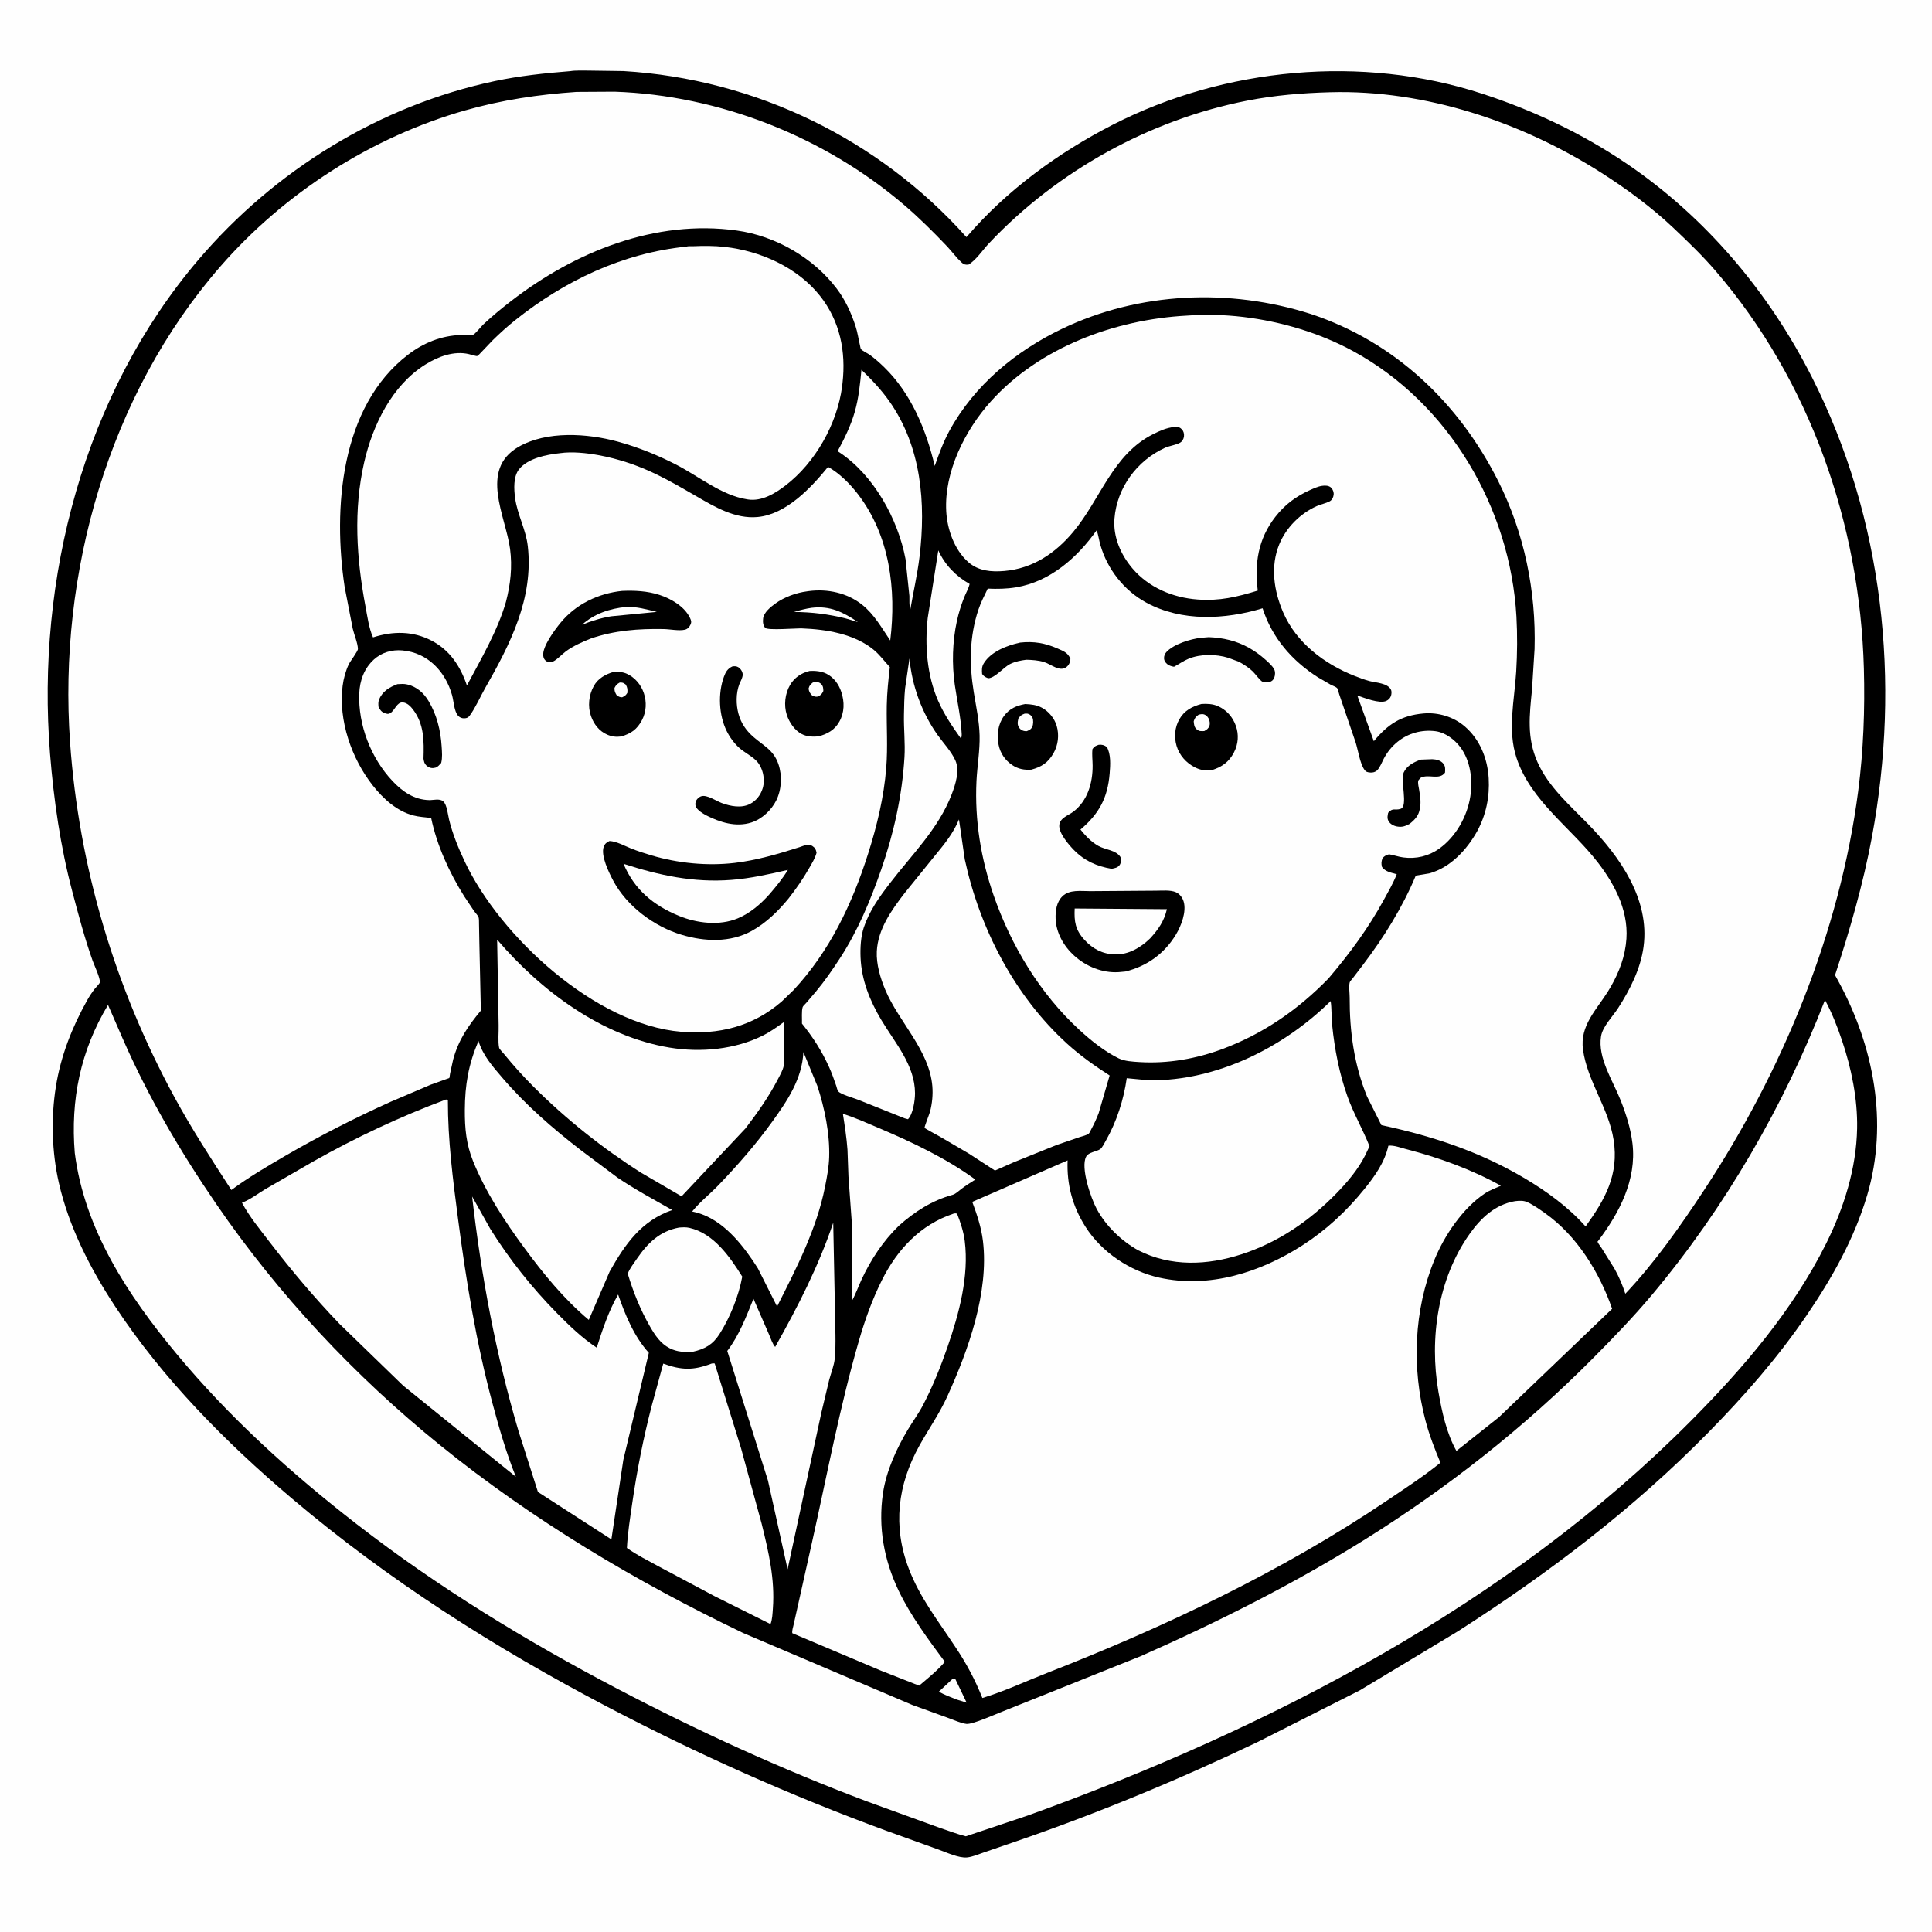 <svg version="1.1" xmlns="http://www.w3.org/2000/svg" style="display: block;" viewBox="0 0 2048 2048" width="1024" height="1024">
<path transform="translate(0,0)" fill="rgb(254,254,254)" d="M -0 -0 L 2048 0 L 2048 2048 L -0 2048 L -0 -0 z"/>
<path transform="translate(0,0)" fill="rgb(0,0,0)" d="M 604.377 75.411 C 610.239 74.424 617.356 74.876 623.338 74.796 L 660.98 75.324 C 800.435 83.697 931.523 147.303 1024.47 251.371 C 1066.95 201.727 1121.87 161.76 1179.88 132.058 C 1298.21 71.466 1444.04 57.879 1570.75 99.175 C 1625.05 116.873 1676.67 141.19 1724.02 173.241 C 1808.01 230.081 1875.05 309.679 1920.74 399.884 C 1996.76 549.975 2014.99 722.806 1984.31 887.41 C 1975.01 937.318 1961.01 985.536 1945.22 1033.7 L 1948.48 1039.62 C 1986.31 1108.68 2001.99 1190.15 1979.38 1266.64 C 1965.71 1312.92 1942.25 1354.53 1915.21 1394.18 C 1884.46 1439.27 1849.18 1479.55 1810.99 1518.41 C 1730.98 1599.81 1641.22 1667.91 1545.28 1729.33 L 1441.52 1791.81 L 1333.54 1846.41 C 1249.87 1886.44 1163.77 1922.16 1076.03 1952.3 L 1042.97 1963.66 C 1037.48 1965.53 1030.89 1968.41 1025.1 1968.98 C 1016.27 1969.84 1002.81 1963.42 994.34 1960.44 L 938.762 1940.4 C 837.426 1903.16 739.431 1859.4 643.802 1809.29 C 524.997 1747.03 411.469 1674.96 309 1588.08 C 239.172 1528.88 172.304 1461.34 121.88 1384.63 C 95.668 1344.76 73.05 1300.67 62.379 1253.87 C 54.909 1221.12 53.92 1185.07 59.216 1151.88 C 64.404 1119.35 76.314 1089 92.363 1060.37 C 94.853 1055.92 97.524 1051.87 100.674 1047.86 C 101.584 1046.7 105.519 1042.72 105.795 1041.52 C 106.705 1037.59 99.73 1022.79 98.203 1018.49 C 89.654 994.41 83.042 969.33 76.515 944.62 C 64.026 897.347 56.918 847.683 53.026 799 C 38.235 613.988 88.762 417.846 210.529 275.108 C 291.26 180.473 402.513 111.747 524.475 85.938 C 550.857 80.356 577.531 77.538 604.377 75.411 z"/>
<path transform="translate(0,0)" fill="rgb(254,254,254)" d="M 860.338 644.298 C 879.998 641.925 893.543 648.756 909.416 659.399 L 896.75 655.642 C 877.933 650.955 860.949 648.881 841.598 648.688 C 847.84 646.883 853.893 645.204 860.338 644.298 z"/>
<path transform="translate(0,0)" fill="rgb(254,254,254)" d="M 1009.98 1779.5 L 1012.51 1779.5 L 1024.69 1804.89 L 1014.07 1801.55 C 1007.73 1799.02 1001.12 1796.76 995.293 1793.15 L 1009.98 1779.5 z"/>
<path transform="translate(0,0)" fill="rgb(254,254,254)" d="M 994.647 583.398 C 1001.58 598.797 1013.28 610.753 1027.84 619.032 C 1026.67 623.993 1023.82 628.743 1021.95 633.495 C 1018.77 641.564 1016.2 649.85 1014.35 658.327 C 1009.61 680.187 1008.94 703.883 1012.13 726.041 C 1014.64 743.529 1018.63 760.528 1019.45 778.247 C 1019.44 780.458 1019.63 780.654 1018.5 782.707 C 1009.42 770.066 1000.63 756.993 994.379 742.676 C 982.664 715.834 980.163 684.001 983.425 655.118 L 994.647 583.398 z"/>
<path transform="translate(0,0)" fill="rgb(254,254,254)" d="M 913.184 392.011 C 923.928 402.373 934.064 413.021 942.692 425.271 C 976.777 473.667 981.644 533.354 974.707 590.5 C 972.442 609.155 968.151 627.658 964.961 646.179 C 963.624 641.902 964.129 636.249 964.007 631.75 L 959.882 592.5 C 951.87 550.125 926.102 503.389 889.504 479.329 L 887.915 478.301 C 895.175 464.827 901.892 451.295 906.113 436.514 C 910.279 421.921 911.704 407.047 913.184 392.011 z"/>
<path transform="translate(0,0)" fill="rgb(254,254,254)" d="M 893.495 1180.68 C 906.601 1184.81 919.351 1190.58 932 1195.94 C 966.525 1210.57 1003.54 1228.1 1033.87 1250.4 C 1028.75 1253.52 1023.83 1256.73 1019.04 1260.34 C 1016.47 1262.28 1013.03 1265.66 1009.9 1266.52 C 988.048 1272.51 969.569 1284.37 952.799 1299.36 C 936.242 1315.4 923.091 1335.29 913.402 1356.16 C 909.824 1363.86 906.963 1371.98 902.89 1379.43 L 903.207 1299.45 L 899.408 1247.13 L 898.37 1218.71 C 897.462 1205.96 895.461 1193.3 893.495 1180.68 z"/>
<path transform="translate(0,0)" fill="rgb(254,254,254)" d="M 719.801 1301.26 C 723.543 1300.98 727.208 1300.74 730.898 1301.59 C 756.617 1307.51 773.712 1332.32 786.82 1353.27 C 783.13 1373.68 773.833 1396.8 762.637 1414.28 C 755.497 1425.43 747.053 1430.09 734.243 1432.96 C 725.403 1433.32 717.947 1433.28 709.836 1429.16 C 700.047 1424.18 694.348 1415.4 689.037 1406.2 C 678.803 1388.49 671.322 1369.69 665.408 1350.15 C 667.482 1344.72 671.911 1339 675.247 1334.14 C 686.612 1317.61 699.447 1305.06 719.801 1301.26 z"/>
<path transform="translate(0,0)" fill="rgb(254,254,254)" d="M 851.651 1115.2 L 866.464 1151.21 C 874.184 1174.73 879.702 1201.76 878.967 1226.5 C 878.654 1237.06 876.627 1247.76 874.564 1258.09 C 865.525 1303.36 844.315 1344.12 823.733 1384.96 L 803.384 1344.54 L 798.194 1336.55 C 782.712 1313.75 761.981 1289.71 733.718 1284.25 C 741.709 1274.22 752.681 1265.63 761.628 1256.31 C 782.116 1234.95 801.276 1213.08 818.594 1189.05 C 834.807 1166.55 850.258 1143.63 851.651 1115.2 z"/>
<path transform="translate(0,0)" fill="rgb(254,254,254)" d="M 883.261 1296.15 L 885.123 1390.05 C 885.239 1406.39 886.402 1423.98 884.878 1440.21 C 884.2 1447.42 880.907 1455.52 879.019 1462.6 L 870.781 1497.05 L 834.894 1663.44 L 814.102 1569.56 L 770.932 1432.06 C 783.608 1415.54 790.909 1395.85 798.711 1376.77 L 815.079 1414.33 C 816.83 1418.28 818.808 1424.68 821.705 1427.81 C 845.72 1385.25 867.58 1342.55 883.261 1296.15 z"/>
<path transform="translate(0,0)" fill="rgb(254,254,254)" d="M 964.069 698 C 966.748 726.962 977.173 755.606 994.018 779.273 C 1000.15 787.89 1008.38 796.434 1012.73 806.08 C 1017.6 816.876 1012.84 831.598 1008.78 842.17 C 994.827 878.506 966.535 906.018 943.231 936.416 C 932.08 950.961 921.539 965.567 915.669 983.167 C 912.471 992.754 911.801 1004.99 912.241 1015.07 C 913.292 1039.15 922.086 1060.89 934.356 1081.4 C 948.847 1105.62 969.927 1129.19 969.958 1158.92 C 969.966 1166.38 967.846 1181.12 962.5 1186.42 L 959.04 1185.5 L 908.754 1165.44 C 903.938 1163.54 891.858 1160.29 888.454 1156.87 C 887.822 1156.24 886.822 1152.08 886.481 1151.09 C 884.131 1144.27 881.754 1137.45 878.755 1130.88 C 870.897 1113.67 861.952 1099.73 850.117 1085.04 C 850.327 1080.44 849.501 1071.47 850.924 1067.43 C 851.299 1066.36 853.671 1064.25 854.555 1063.22 L 864.856 1051.15 C 874.135 1040.06 882.459 1027.97 890.355 1015.85 C 909.3 986.792 922.805 954.322 934.157 921.66 C 947.48 883.328 956.329 843.312 958.777 802.75 C 959.682 787.739 957.922 772.596 958.24 757.562 C 958.434 748.374 958.514 738.968 959.421 729.821 L 964.069 698 z"/>
<path transform="translate(0,0)" fill="rgb(254,254,254)" d="M 507.197 1103.45 C 511.868 1118.72 521.943 1130.1 532.123 1142.03 C 557.162 1171.37 585.999 1196.3 616.449 1219.81 L 654.493 1248.27 C 673.228 1260.95 692.943 1271.49 712.559 1282.68 C 679.796 1294.12 662.721 1318.72 646.301 1347.82 L 624.14 1399.15 C 597.878 1377.11 576.173 1350.51 555.926 1322.99 C 534.948 1294.47 514.734 1263.71 501.429 1230.77 C 494.198 1212.88 492.641 1195.88 492.741 1176.72 C 492.881 1149.74 496.638 1128.31 507.197 1103.45 z"/>
<path transform="translate(0,0)" fill="rgb(254,254,254)" d="M 754.191 1445.5 C 756.307 1445.02 755.169 1445.12 757.614 1445.35 L 785.587 1535.37 L 807.397 1615.23 C 814.724 1644.96 821.573 1673.93 819.297 1704.83 C 818.916 1710 818.749 1716.78 816.748 1721.58 L 757.485 1692 L 698.65 1660.68 C 687.171 1654.38 675.216 1648.51 664.549 1640.89 C 665.367 1625.04 667.937 1609.07 670.202 1593.37 C 675.219 1558.6 682.183 1523.49 691.022 1489.5 L 703.064 1445.49 C 722.387 1452.52 735.014 1452.84 754.191 1445.5 z"/>
<path transform="translate(0,0)" fill="rgb(254,254,254)" d="M 500.466 1268.3 L 519.795 1302.77 C 540.116 1335.2 563.693 1364.9 590.557 1392.16 C 603.522 1405.32 617.079 1418.41 632.543 1428.6 C 638.664 1409.43 645.131 1389.78 655.235 1372.28 C 662.889 1394.31 672.057 1416.62 687.789 1434.07 L 660.727 1547.64 L 648.085 1631.8 L 570.252 1581.56 L 549.725 1517.27 C 525.681 1436.12 510.07 1352.37 500.466 1268.3 z"/>
<path transform="translate(0,0)" fill="rgb(254,254,254)" d="M 1606.07 1273.26 C 1610.38 1272.78 1614.88 1272.44 1618.92 1274.28 C 1625.53 1277.28 1631.88 1281.84 1637.78 1286.01 C 1671.71 1310 1695.46 1348.71 1708.92 1387.38 L 1588.95 1502.26 L 1543.87 1538.02 C 1533.41 1519.49 1528.41 1496.24 1524.8 1475.45 C 1515.02 1418.98 1524.18 1355.45 1557.86 1308.01 C 1569.95 1290.97 1584.91 1276.87 1606.07 1273.26 z"/>
<path transform="translate(0,0)" fill="rgb(254,254,254)" d="M 526.989 996.097 C 573.494 1050.45 638.071 1098.69 710.083 1110.53 C 742.831 1115.92 779.465 1112.54 809.327 1097.39 C 816.957 1093.53 823.962 1088.4 830.908 1083.44 L 831.173 1113.68 C 831.203 1118.74 831.784 1124.53 830.849 1129.5 C 829.889 1134.61 826.654 1140.03 824.265 1144.63 C 814.797 1162.86 802.707 1179.91 790.231 1196.19 L 722.485 1268.16 L 679.537 1243.11 C 638.869 1217.29 599.82 1186.19 565.747 1152.13 C 554.832 1141.22 544.343 1129.62 534.603 1117.65 C 533.592 1116.41 529.408 1112.11 529.108 1110.74 C 527.675 1104.17 528.809 1093.9 528.584 1086.89 L 526.989 996.097 z"/>
<path transform="translate(0,0)" fill="rgb(254,254,254)" d="M 1010.8 1286.5 C 1013.21 1286.07 1011.98 1286.1 1014.5 1286.46 C 1018.09 1295.62 1021.44 1305.73 1022.67 1315.5 C 1027.36 1352.76 1016.61 1392.7 1004.52 1427.53 C 997.163 1448.71 988.882 1469.46 978.492 1489.36 C 973.856 1498.25 967.816 1506.42 962.66 1515.01 C 950.371 1535.48 939.441 1559.28 935.963 1583.07 C 930.735 1618.81 937.025 1653.53 952.51 1686 C 965.165 1712.55 984.091 1737.99 1001.59 1761.63 C 993.594 1771 983.676 1778.92 974.315 1786.87 L 933.963 1771 L 839.879 1731.24 C 839.412 1728.6 840.652 1725.13 841.225 1722.45 L 846.502 1698.88 L 860.969 1634 C 876.834 1562.98 890.206 1491.33 910.46 1421.36 C 916.899 1399.12 924.6 1377.51 934.986 1356.78 C 951.246 1324.32 975.876 1298.08 1010.8 1286.5 z"/>
<path transform="translate(0,0)" fill="rgb(254,254,254)" d="M 1016.55 868.632 L 1022.71 911.023 C 1038.43 984.026 1075.46 1055.63 1131.05 1106.26 C 1145.12 1119.08 1160.3 1129.76 1176.26 1140.06 L 1164.6 1180.08 C 1162.36 1185.82 1159.81 1191.48 1156.86 1196.89 C 1156.26 1197.98 1154.99 1200.91 1154.17 1201.67 C 1152.32 1203.35 1146.59 1204.65 1144.13 1205.48 L 1119.76 1213.82 L 1074.68 1232 L 1054.7 1240.82 L 1027.08 1222.89 L 996.105 1204.72 C 994.066 1203.6 980.126 1195.98 980.056 1195.68 C 979.773 1194.5 985.261 1180.75 985.895 1178.34 C 988.15 1169.74 989.052 1160.37 988.329 1151.5 C 985.22 1113.35 952.845 1083.42 938.462 1049.29 C 933.266 1036.96 928.802 1022.07 929.455 1008.55 C 930.597 984.923 945.103 964.688 959.033 946.619 L 991.216 906.839 C 1001.28 894.531 1010.47 883.479 1016.55 868.632 z"/>
<path transform="translate(0,0)" fill="rgb(254,254,254)" d="M 472.815 1165.5 L 474.782 1166.05 C 474.688 1208.46 480.051 1250 485.529 1291.99 C 494.105 1357.74 504.83 1423.34 522.02 1487.45 C 529.164 1514.09 536.498 1539.79 546.828 1565.43 L 427.399 1468.85 L 360.12 1403.6 C 333.833 1376.28 308.695 1346.47 285.653 1316.39 C 275.47 1303.09 264.375 1289.76 256.508 1274.95 C 265.866 1271.31 273.167 1265.35 281.671 1260.29 L 332.546 1230.94 C 377.01 1205.77 424.976 1183.32 472.815 1165.5 z"/>
<path transform="translate(0,0)" fill="rgb(254,254,254)" d="M 1410.57 1061.17 C 1411.76 1069.25 1411.3 1078.17 1412.13 1086.44 C 1414.72 1112.2 1419.75 1138.29 1428.52 1162.68 C 1435.06 1180.86 1444.69 1197.21 1451.73 1215.07 L 1447.1 1224.81 C 1439.67 1239.65 1428.23 1253.13 1416.7 1264.97 C 1388.31 1294.1 1354.88 1317.01 1316 1329.61 C 1279.68 1341.38 1241.25 1343.02 1206.54 1325.37 C 1188.45 1315.23 1172.16 1299.51 1162.36 1281.15 C 1156.42 1270.01 1145.25 1237.82 1151.32 1226.17 C 1153.86 1221.28 1161.97 1220.95 1166.14 1218.23 C 1168.4 1216.75 1170.88 1211.51 1172.26 1209.09 C 1183.69 1189.04 1191.17 1165.72 1194.39 1142.93 L 1218.29 1145.19 C 1289.74 1145.89 1360.31 1110.6 1410.57 1061.17 z"/>
<path transform="translate(0,0)" fill="rgb(254,254,254)" d="M 727.638 261.402 C 729.191 260.79 733.031 261.081 734.78 261.002 C 745.844 260.504 757.206 260.497 768.213 261.732 C 806.065 265.98 845.247 283.336 869.264 313.647 C 890.417 340.343 896.903 372.629 893.104 406 L 892.681 409.688 C 887.435 449.252 864.454 490.286 832.651 514.639 C 821.601 523.101 807.548 531.636 793.027 529.46 L 791.5 529.207 C 765.355 525.168 740.641 504.945 717.401 492.889 C 697.693 482.665 676.327 474.027 654.905 468.16 C 622.752 459.354 579.369 456.432 549.46 473.811 C 507.822 498.007 536.106 547.27 540.681 581.756 C 543.224 600.928 541.156 619.38 536.328 637.981 C 527.589 668.483 509.799 698.728 494.95 726.603 C 488.074 706.387 476.999 689.247 457.49 679.079 C 437.597 668.712 416.451 668.903 395.428 675.645 C 391.062 666.023 389.384 653.166 387.423 642.761 C 377.908 592.273 374.514 540.573 386.045 490.143 C 395.105 450.523 415.544 408.397 451.157 386.274 C 464.466 378.007 481.269 371.627 497.057 375.382 C 498.272 375.671 504.863 377.668 505.763 377.425 C 506.726 377.164 509.362 374.246 510.088 373.477 L 522.24 360.731 C 529.82 353.274 537.66 346.164 545.97 339.53 C 598.68 297.453 660.121 268.268 727.638 261.402 z"/>
<path transform="translate(0,0)" fill="rgb(254,254,254)" d="M 1162.51 562.105 C 1164.3 567.007 1164.97 572.567 1166.42 577.612 C 1173.82 603.419 1191.57 626.069 1215.22 638.864 C 1252.81 659.202 1298.69 656.787 1338.41 644.803 C 1348.37 676.09 1369.74 700.657 1397.3 718.121 L 1410.73 725.893 C 1412.22 726.674 1416.28 728.153 1417.32 729.285 C 1418.15 730.196 1419.21 734.882 1419.7 736.188 L 1437.06 787.074 C 1439.62 795.133 1441.54 809.04 1446.27 815.83 C 1448.08 818.422 1449.75 818.716 1452.7 818.925 C 1455.22 819.104 1457.89 818.463 1459.75 816.646 C 1462.83 813.638 1464.8 808.156 1466.83 804.306 C 1470.57 797.232 1475.26 791.392 1481.5 786.322 C 1492.8 777.135 1507.09 773.305 1521.49 775.065 C 1531.88 776.336 1542.02 783.964 1548.1 792.146 C 1558.91 806.688 1561.3 826.855 1558.59 844.342 C 1555.29 865.551 1543.27 886.969 1525.67 899.574 C 1514.5 907.573 1501.16 910.765 1487.5 908.925 C 1482.47 908.248 1477.54 906.463 1472.5 905.59 C 1469.22 906.516 1467.96 907.155 1465.57 909.584 C 1464.26 913.307 1464.05 915.137 1464.94 919 C 1468.65 924.199 1474.79 925.019 1480.62 926.73 C 1476.91 936.188 1471.74 945.046 1466.88 953.951 C 1450.47 984.039 1430.48 1011.05 1408.32 1037.11 C 1376.42 1069.96 1339.56 1095.57 1296.48 1111.74 C 1268.1 1122.4 1238.08 1127.69 1207.74 1125.83 C 1200.7 1125.39 1192.09 1125 1185.65 1121.81 C 1170.52 1114.3 1156.73 1103.23 1144.35 1091.86 C 1102.49 1053.42 1071.84 1002.56 1053.29 949.123 C 1039.71 910.005 1033.13 869.486 1035.1 828.066 C 1035.87 812.08 1038.82 795.597 1038.42 779.646 C 1038.04 764.225 1034.71 749.002 1032.24 733.834 C 1027.41 704.289 1027.57 675.197 1037.07 646.5 C 1039.64 638.735 1043.49 631.309 1047.04 623.959 C 1057.12 624.405 1067.13 624.253 1077.1 622.588 C 1113.16 616.568 1141.97 591.063 1162.51 562.105 z"/>
<path transform="translate(0,0)" fill="rgb(0,0,0)" d="M 1506.28 805.206 L 1518.25 804.774 C 1522.57 804.966 1527.13 805.94 1530 809.5 C 1532.31 812.368 1532.03 815.534 1531.78 819 C 1525.76 827.278 1514.73 820.27 1506.24 824.304 C 1505.67 824.961 1503.69 826.765 1503.47 827.464 C 1502.7 829.996 1503.95 834.729 1504.36 837.315 C 1505.37 843.678 1506.4 849.416 1505.35 855.879 L 1505.06 857.5 C 1503.82 864.749 1499.71 869.011 1494.18 873.408 C 1489.58 875.794 1486.26 877.076 1480.97 876.128 C 1477.31 875.469 1473.52 873.528 1471.74 870.063 C 1470.28 867.215 1470.92 864.582 1471.5 861.618 C 1476.63 855.675 1478.7 859.477 1484.76 857.382 C 1492.92 854.566 1484.14 827.098 1488.01 818.812 C 1491.41 811.555 1499.08 807.574 1506.28 805.206 z"/>
<path transform="translate(0,0)" fill="rgb(0,0,0)" d="M 1081.35 681.156 C 1095.89 679.562 1108 681.67 1121.28 687.533 C 1127.36 690.218 1132.14 691.939 1134.71 698.5 C 1134.24 701.753 1133.65 704.188 1131.16 706.5 C 1123.95 713.199 1114.26 704.101 1106.8 701.808 C 1100.63 699.912 1094.31 699.555 1087.92 699.358 C 1082.08 700.11 1076.18 701.225 1070.85 703.836 C 1063.85 707.264 1054.69 718.866 1047.5 718.963 C 1044.17 717.666 1043.47 717.372 1041.08 714.5 C 1040.74 710.234 1040.54 706.834 1042.91 703.042 C 1050.71 690.513 1067.6 684.172 1081.35 681.156 z"/>
<path transform="translate(0,0)" fill="rgb(0,0,0)" d="M 1281.3 675.416 C 1288.81 675.702 1296.05 676.623 1303.34 678.475 C 1317.94 682.186 1330.58 689.5 1341.73 699.547 C 1344.92 702.431 1348.59 705.602 1350.65 709.438 C 1352.03 711.995 1351.79 715.732 1350.77 718.389 C 1349.93 720.596 1348.23 722.227 1345.94 722.877 C 1344.48 723.292 1339.92 723.464 1338.5 722.797 C 1335.6 721.433 1330.5 714.069 1327.72 711.5 C 1323.78 707.866 1319.34 704.913 1314.7 702.264 L 1313.47 701.573 L 1302.05 697.304 C 1289.12 693.293 1272.65 693.088 1260.04 698.248 C 1254.66 700.452 1249.66 704.065 1244.5 706.789 C 1242.16 706.39 1239.4 705.672 1237.5 704.138 C 1235.35 702.406 1233.95 700.324 1233.92 697.5 C 1233.9 695.408 1234.85 692.975 1236.23 691.412 C 1243.76 682.89 1262.19 677.206 1273.28 676.075 L 1281.3 675.416 z"/>
<path transform="translate(0,0)" fill="rgb(0,0,0)" d="M 1164.68 789.5 C 1168.37 789.187 1170.23 789.766 1173.23 791.771 C 1177.79 799.508 1176.99 811.099 1176.29 819.795 C 1174.21 845.788 1165.06 862.607 1145.33 879.379 C 1150.69 886.003 1156.73 892.445 1164.23 896.667 C 1172.04 901.059 1182.81 900.91 1187.76 908.5 C 1188.05 911.392 1188.69 914.497 1186.83 917 C 1184.65 919.93 1181.68 920.275 1178.3 920.971 C 1162.52 918.285 1149.63 912.563 1138.3 900.984 C 1132.69 895.242 1122.03 882.868 1122.89 874.5 C 1123.68 866.89 1132.67 864.36 1137.99 860.252 C 1152.97 848.67 1158.34 829.807 1158.22 811.5 C 1158.19 805.635 1157.33 799.842 1158.08 794 C 1160.03 791.142 1161.58 790.574 1164.68 789.5 z"/>
<path transform="translate(0,0)" fill="rgb(0,0,0)" d="M 1086.7 746.301 C 1093.08 746.592 1098.76 747.131 1104.5 750.24 C 1111.71 754.144 1117.79 761.477 1120.11 769.384 C 1122.95 779.075 1121.74 789.749 1116.71 798.513 C 1110.96 808.525 1104.09 812.922 1093.25 815.87 C 1085.8 816.341 1079.4 815.294 1073.08 811.051 C 1065.46 805.939 1060.32 798.474 1058.55 789.5 C 1056.49 779.037 1057.82 767.807 1064.25 759.004 C 1069.94 751.197 1077.51 747.973 1086.7 746.301 z"/>
<path transform="translate(0,0)" fill="rgb(254,254,254)" d="M 1086.16 756.5 C 1087.09 756.446 1088.49 756.31 1089.38 756.527 C 1091.82 757.122 1093.47 758.697 1094.5 760.93 C 1095.56 763.242 1095.38 767.863 1094.34 770.188 C 1092.97 773.222 1091.3 773.738 1088.5 775.04 L 1087.23 775.084 C 1084.67 774.974 1082.19 773.896 1080.62 771.812 C 1078.11 768.5 1078.66 765.377 1079.5 761.678 C 1081.66 758.6 1082.64 757.814 1086.16 756.5 z"/>
<path transform="translate(0,0)" fill="rgb(0,0,0)" d="M 1273.64 746.226 C 1279.4 745.859 1285.56 746.115 1290.92 748.456 C 1300.1 752.473 1306.77 760.015 1310.08 769.426 C 1313.38 778.825 1312.64 788.733 1308.06 797.554 C 1302.72 807.823 1295.52 812.751 1284.92 816.319 L 1283.42 816.444 C 1277.17 817.025 1272.38 816.296 1266.71 813.458 C 1257.49 808.847 1250.05 800.478 1247.18 790.517 C 1244.46 781.074 1245.26 771.123 1250.13 762.5 C 1255.36 753.239 1263.77 748.78 1273.64 746.226 z"/>
<path transform="translate(0,0)" fill="rgb(254,254,254)" d="M 1270.74 757.5 C 1272.01 757.289 1273.68 756.889 1275 757.023 C 1277.68 757.295 1279.87 759.207 1281.13 761.5 C 1282.31 763.633 1282.89 767.117 1281.99 769.5 C 1280.84 772.507 1279.13 773.536 1276.5 774.97 C 1272.96 774.985 1271.43 775.457 1268.5 773.052 C 1265.88 770.908 1265.61 767.62 1265.39 764.5 C 1266.61 760.858 1267.59 759.675 1270.74 757.5 z"/>
<path transform="translate(0,0)" fill="rgb(0,0,0)" d="M 1180.66 944.478 L 1225.22 944.161 C 1231.62 944.176 1240.67 943.193 1246.54 945.815 C 1250.61 947.63 1253.56 951.664 1254.76 955.848 C 1257.83 966.598 1252.17 981.319 1246.6 990.572 C 1234.4 1010.87 1215.76 1024.27 1192.92 1029.84 L 1185.67 1030.51 C 1168.44 1031.52 1151.45 1024.56 1138.76 1013.12 C 1127.72 1003.17 1119.48 988.89 1118.99 973.79 C 1118.72 965.437 1119.93 956.348 1126.14 950.165 C 1133.63 942.699 1145.86 944.676 1155.5 944.656 L 1180.66 944.478 z"/>
<path transform="translate(0,0)" fill="rgb(254,254,254)" d="M 1139.21 963.039 L 1236.96 963.79 C 1234.01 976.473 1227.96 985.118 1219.3 994.635 C 1209.28 1004.42 1196.4 1012.1 1181.96 1011.73 C 1168.85 1011.4 1158.37 1005.9 1149.63 996.363 C 1139.82 985.655 1138.58 976.898 1139.21 963.039 z"/>
<path transform="translate(0,0)" fill="rgb(254,254,254)" d="M 1471.74 1214.5 C 1477.33 1213.73 1485.06 1216.71 1490.53 1218.12 C 1525.26 1227.1 1559.57 1239.47 1591.01 1256.91 C 1585.36 1259.38 1578.96 1261.76 1573.85 1265.2 C 1550.41 1280.98 1531.29 1309.35 1520.67 1335.17 C 1498.65 1388.71 1496.35 1450.16 1511.09 1506 C 1515.09 1521.18 1520.89 1536.05 1526.91 1550.52 C 1509.17 1564.94 1489.34 1577.8 1470.41 1590.58 C 1359.14 1665.68 1234.61 1724.66 1109.76 1773.46 C 1087.25 1782.25 1064.42 1793 1041.34 1799.94 C 1033.58 1780.39 1024.15 1762.84 1012.45 1745.43 C 994.481 1718.09 975.192 1693.84 963.348 1662.78 C 946.188 1617.78 951.473 1574.02 974.611 1532.41 C 984.425 1514.75 995.78 1498.72 1004.2 1480.2 C 1026.37 1431.46 1048.49 1369.94 1041.96 1315.5 C 1040.24 1301.17 1035.66 1287.49 1030.63 1274.04 L 1131.71 1230.06 C 1130.7 1255.74 1136.91 1278.89 1150.78 1300.64 C 1167.92 1327.52 1197.8 1347.47 1228.85 1354.35 C 1281.85 1366.09 1335.82 1348.84 1380.38 1320.27 C 1405.67 1304.05 1427.52 1283.74 1446.37 1260.36 C 1457.45 1246.62 1467.92 1231.97 1471.74 1214.5 z"/>
<path transform="translate(0,0)" fill="rgb(254,254,254)" d="M 593.659 480.38 C 606.298 478.53 621.895 480.188 634.324 482.468 C 655.675 486.384 676.117 493.292 695.661 502.741 C 710.062 509.704 723.754 517.702 737.585 525.707 C 757.519 537.245 779.258 550.324 803.226 548.042 C 833.501 545.158 859.82 516.953 877.788 494.918 C 889.812 501.681 900.7 512.558 909.091 523.39 C 943.263 567.499 950.318 624.895 943.705 678.926 C 934.53 665.473 926.681 651.077 913.648 640.832 C 897.81 628.381 877.188 624 857.416 626.574 L 855.5 626.84 C 843.9 628.354 831.421 632.89 821.891 639.772 C 817.013 643.295 809.703 649.176 808.949 655.473 C 808.523 659.021 808.712 662.801 811.171 665.579 C 813.679 668.411 844.518 665.912 850.011 666.121 C 875.991 667.108 905.615 671.879 926.298 688.936 C 932.512 694.061 937.754 701.225 943.258 707.14 C 941.723 720.744 940.234 734.383 940.017 748.083 C 939.667 770.115 941.208 791.628 939.478 813.706 C 937.025 845.003 929.6 875.614 920.089 905.438 C 903.198 958.405 879.534 1008.28 841.35 1049.35 L 828.842 1061.43 C 798.136 1088.19 761.951 1097.01 721.937 1093.69 C 631.379 1086.18 530.258 993.043 492.642 913.298 C 485.94 899.09 479.711 884.006 476.017 868.704 C 474.825 863.767 473.81 853.031 469.933 849.557 C 466.125 846.146 459.648 848.239 454.947 848.138 C 439.054 847.798 426.579 839.098 416.084 827.939 C 393.194 803.6 379.579 768.567 380.836 735.122 C 381.353 721.395 386.093 708.349 396.49 698.988 C 404.782 691.524 415.501 688.517 426.504 689.468 C 453.366 691.79 472.284 711.845 479.261 737.064 C 480.969 743.237 481.336 754.092 485.708 758.815 C 487.349 760.588 489.607 761.511 492.048 761.444 C 494.806 761.369 496.298 760.742 497.949 758.5 C 504.173 750.046 509.048 738.57 514.346 729.291 C 540.907 682.769 565.701 634.242 559.483 578.96 C 557.487 561.214 548.473 545.652 546.055 528.062 C 544.758 518.625 544.011 505.087 550.334 497.317 C 559.824 485.656 579.38 481.896 593.659 480.38 z"/>
<path transform="translate(0,0)" fill="rgb(0,0,0)" d="M 421.303 725.219 C 424.826 725.006 428.314 724.728 431.78 725.561 C 441.79 727.969 449.009 734.348 454.228 742.986 C 463.131 757.722 467.127 774.421 468.176 791.442 C 468.535 797.264 469.1 803.035 467.69 808.761 C 466.149 810.437 464.131 812.983 461.889 813.678 C 458.942 814.592 456.057 814.336 453.471 812.605 C 450.991 810.945 449.827 809.117 449.278 806.203 L 448.945 804.249 C 449.508 785.476 449.682 767.583 437.715 751.968 C 435.154 748.627 431.468 744.933 427.036 744.583 C 420.787 744.091 418.594 752.832 413.926 755.797 C 411.676 757.227 410.183 756.768 407.808 755.958 C 404.495 754.827 402.851 752.468 401.304 749.5 C 400.973 746.581 400.818 744.033 401.975 741.258 C 405.596 732.576 413.019 728.402 421.303 725.219 z"/>
<path transform="translate(0,0)" fill="rgb(0,0,0)" d="M 650.417 712.235 C 655.053 711.937 660.16 712.264 664.434 714.21 C 673.1 718.155 679.482 725.805 682.492 734.752 C 685.636 744.1 685.162 754.592 680.5 763.382 C 675.252 773.276 668.843 777.629 658.47 780.708 C 653.096 781.356 648.748 780.934 643.709 778.757 C 635.174 775.069 629.481 767.705 626.455 759.06 C 622.841 748.734 624.187 736.671 629.464 727.139 C 633.921 719.087 641.915 714.737 650.417 712.235 z"/>
<path transform="translate(0,0)" fill="rgb(254,254,254)" d="M 656.944 723.5 C 660.37 723.5 660.531 723.664 663.33 725.678 C 665.166 729.003 665.315 730.741 665.003 734.5 C 663.077 737.369 662.638 737.665 659.5 739.141 C 657.042 739.161 655.888 738.416 653.814 737.167 C 651.949 733.89 651.352 733.142 651.381 729.251 C 653.01 726.134 653.884 725.233 656.944 723.5 z"/>
<path transform="translate(0,0)" fill="rgb(0,0,0)" d="M 858.367 711.215 C 864.306 710.961 870.603 711.46 876 714.124 C 883.892 718.02 889.179 725.423 891.865 733.616 C 895.303 744.105 895.256 755.158 889.749 764.945 C 884.648 774.009 877.378 777.746 867.882 780.582 C 862.16 781.176 855.292 780.896 850.093 778.243 C 842.324 774.279 836.58 765.699 833.99 757.594 C 830.8 747.612 832.123 735.334 837.421 726.25 C 842.076 718.268 849.495 713.298 858.367 711.215 z"/>
<path transform="translate(0,0)" fill="rgb(254,254,254)" d="M 861.619 723.5 L 863.047 723.174 C 865.967 722.742 868.319 722.939 870.5 725.135 C 872.654 727.304 872.72 729.695 872.772 732.5 C 871.048 735.933 870.569 736.286 867.5 738.26 C 864.682 738.84 863.93 738.426 861.155 737.5 C 858.608 734.936 857.771 733.567 857.086 730 C 858.21 726.256 858.777 725.948 861.619 723.5 z"/>
<path transform="translate(0,0)" fill="rgb(0,0,0)" d="M 776.216 706.5 C 777.917 706.181 779.522 706.068 781.216 706.628 C 784.537 707.726 787.505 711.948 787.301 715.492 C 787.118 718.675 784.911 722.273 783.757 725.236 C 780.043 734.775 780.174 747.058 782.851 756.781 C 785.538 766.539 790.811 774.214 798.308 780.855 C 809.468 790.743 819.923 794.792 825.15 809.977 C 829.319 822.089 828.583 836.963 822.878 848.46 C 817.739 858.815 807.652 868.295 796.5 871.87 C 780.023 877.151 763.189 871.676 748.447 864.256 C 744.177 861.76 740.513 859.601 737.628 855.5 C 737.123 853.435 736.882 852.187 737.424 850.067 C 738.075 847.525 740.775 844.95 743.201 844.109 C 749.193 842.033 759.277 849.11 765.088 851.259 C 774.303 854.666 785.745 856.918 794.885 852.299 C 801.631 848.889 806.318 842.743 808.5 835.583 C 811.468 825.844 808.554 812.745 801 805.685 C 795.721 800.752 788.923 797.509 783.5 792.632 C 778.116 787.789 773.453 781.307 770.272 774.828 C 761.956 757.888 760.933 735.071 767.377 717.408 C 769.234 712.318 771.238 708.857 776.216 706.5 z"/>
<path transform="translate(0,0)" fill="rgb(0,0,0)" d="M 659.494 626.367 C 673.006 625.813 686.084 626.436 699.059 630.617 C 711.315 634.568 725.653 642.92 731.342 654.903 C 732.604 657.562 733.274 659.147 731.997 662 C 730.821 664.625 728.88 666.822 725.992 667.5 C 719.745 668.967 710.195 666.943 703.5 666.819 C 676.93 666.327 651.627 668.176 626.296 676.849 C 617.311 680.437 607.693 684.677 599.877 690.422 C 595.655 693.525 590.722 699.17 586.175 701.295 C 583.983 702.319 581.613 702.39 579.5 701.09 C 577.218 699.685 576.194 697.824 575.86 695.226 C 574.605 685.472 588.225 667.448 594.145 660.218 C 610.392 640.375 634.261 629.003 659.494 626.367 z"/>
<path transform="translate(0,0)" fill="rgb(254,254,254)" d="M 663.626 643.389 C 674.928 642.894 685.42 645.997 696.255 648.64 L 647.809 653.303 C 636.904 655.088 627.38 658.204 617.073 662.146 C 630.143 650.423 646.476 645.08 663.626 643.389 z"/>
<path transform="translate(0,0)" fill="rgb(0,0,0)" d="M 646.129 891.5 C 653.508 891.874 661.847 896.562 668.655 899.297 C 675.75 902.148 683.08 904.504 690.405 906.692 C 718.41 915.056 749.613 918.147 778.692 914.734 C 801.829 912.018 825.157 905.197 847.277 898.126 C 851.679 896.719 856.861 893.918 861.086 896.753 C 864.186 898.832 864.932 900.502 865.598 904 C 864.001 909.885 860.697 915.093 857.693 920.36 C 851.16 931.813 843.895 942.224 835.778 952.607 C 824.846 965.89 812.072 978.422 796.92 986.784 C 774.116 999.369 747.169 998.241 722.788 990.993 C 693.433 982.267 664.44 960.688 650.001 933.502 C 645.612 925.24 636.514 906.875 640.007 897.5 C 641.232 894.212 643.086 892.966 646.129 891.5 z"/>
<path transform="translate(0,0)" fill="rgb(254,254,254)" d="M 660.965 915.708 C 698.72 927.887 735.208 935.826 775.12 932.741 C 795.614 931.157 815.215 926.75 835.173 922.126 C 829.462 931.594 822.655 939.784 815.483 948.14 C 806.155 958.564 795.17 967.998 782.156 973.456 C 762.632 981.643 738.562 978.693 719.409 970.753 C 692.304 959.516 672.452 942.9 660.965 915.708 z"/>
<path transform="translate(0,0)" fill="rgb(254,254,254)" d="M 1257.79 334.585 C 1277.76 333.105 1298.12 333.608 1318 335.999 C 1358.1 340.823 1398.98 352.927 1434.49 372.288 C 1536.18 427.729 1601.04 538.85 1607.47 653.532 C 1608.55 672.956 1608.39 692.496 1607.23 711.914 C 1605.4 742.462 1597.67 773.766 1607.67 803.727 C 1622.87 849.278 1665.52 877.591 1693.88 914.375 C 1713.06 939.259 1727.98 968.912 1723.46 1001.23 L 1723.2 1003 C 1720.91 1019.67 1713.45 1036.65 1704.57 1050.85 C 1692.25 1070.55 1674.54 1087.21 1678.04 1112.68 C 1682.62 1146.05 1705.24 1174.69 1710.5 1208.31 C 1716.27 1245.19 1701.56 1271.22 1680.78 1300.09 C 1662.21 1279.28 1638.96 1262.4 1615.01 1248.33 C 1567.36 1220.34 1518.22 1204.27 1464.35 1192.68 L 1449.12 1162.33 C 1435.39 1128.56 1430.59 1093.46 1430.71 1057.26 C 1430.72 1052.8 1429.63 1045.04 1430.81 1041.16 C 1431.11 1040.16 1433.21 1037.98 1433.87 1037.1 L 1444.53 1023.12 C 1466.72 994.058 1486.68 961.951 1500.8 928.179 L 1515 925.847 C 1537.4 919.816 1555.02 900.65 1565.92 881.03 C 1575.31 863.646 1579.21 844.659 1578.07 825 C 1576.87 804.149 1568.78 783.84 1552.71 770.019 C 1540.83 759.805 1524.5 754.912 1508.96 756.303 C 1485.24 758.427 1471.36 767.588 1456.32 785.677 L 1438.79 737.216 C 1445.98 739.664 1462.37 746.28 1469.5 742.991 C 1471.77 741.941 1473.39 740.36 1474.34 738.044 C 1475.11 736.156 1475.38 733.009 1474.51 731.188 C 1471.09 723.998 1458.29 723.715 1451.5 721.895 C 1446.32 720.505 1441.2 718.561 1436.2 716.605 C 1404.08 704.024 1374.15 681.49 1360.16 649.035 C 1350.38 626.362 1346.47 600.433 1356.07 577 C 1363.33 559.286 1378.32 544.295 1395.76 536.5 C 1400.13 534.548 1405.19 533.647 1409.37 531.5 C 1412.01 530.147 1413.35 527.349 1413.72 524.5 C 1414.06 521.886 1412.92 518.724 1411.03 516.943 C 1408.48 514.533 1404.75 514.562 1401.5 515.002 C 1397.17 515.588 1392.58 517.745 1388.59 519.514 C 1373.69 526.133 1361.88 535.042 1351.84 547.965 C 1333.61 571.427 1329.72 597.352 1333.28 626.035 C 1311.3 632.79 1292.84 637.235 1269.53 635.501 C 1243.2 633.542 1217.82 622.938 1200.45 602.563 C 1188.06 588.038 1179.81 569.186 1181.36 549.781 C 1183.98 516.896 1205.28 488.237 1235 474.651 C 1239.32 472.675 1249.56 471.087 1252.29 468.291 C 1254.36 466.171 1255.37 463.483 1255.1 460.5 C 1254.86 457.799 1253.72 455.585 1251.5 453.943 C 1249.38 452.377 1246.85 452.406 1244.37 452.662 C 1236.67 453.457 1229.61 456.617 1222.75 460.025 C 1179.42 481.55 1166.77 528.947 1137.7 563.762 C 1118.73 586.475 1094.71 602.686 1064.71 605.244 C 1050.88 606.424 1037.17 605.38 1026.34 595.768 C 1011.65 582.726 1004.1 561.203 1003.05 542 C 1000.75 500.209 1022.9 456.088 1050.18 425.69 C 1101.86 368.12 1181.91 338.713 1257.79 334.585 z"/>
<path transform="translate(0,0)" fill="rgb(254,254,254)" d="M 1934.57 1060.04 C 1941.88 1073.49 1947.61 1088.19 1952.52 1102.67 C 1962.54 1132.2 1969.21 1164.83 1968.62 1196.15 C 1967.83 1238.61 1954.6 1280.49 1935.77 1318.25 C 1900.5 1388.97 1847.9 1450.36 1792.51 1506.1 C 1598.87 1700.93 1345.89 1832.05 1089.62 1924.48 L 1023.79 1946.57 C 1014.57 1944.23 1005.63 1940.72 996.604 1937.75 L 918.839 1909.51 C 828.083 1875.31 739.878 1834.99 654 1789.94 C 557.692 1739.43 464.222 1682.42 378.197 1615.69 C 308.458 1561.59 243.428 1502.92 186.953 1434.91 C 135.68 1373.17 89.591 1303.45 79.253 1222.11 C 74.666 1165.87 85.216 1113.94 114.505 1065.25 L 129.904 1100.61 C 156.978 1162.54 191.081 1220.64 229.234 1276.32 C 294.93 1372.19 376.016 1458.71 466.366 1531.85 C 564.471 1611.26 674.089 1676.59 787.767 1731.05 L 967.201 1807.36 L 1005.52 1821.24 C 1011.25 1823.27 1018.49 1826.68 1024.38 1827.4 C 1030.84 1828.2 1055.43 1817.01 1062.85 1814.21 L 1209.29 1755.57 C 1290.91 1719.48 1371.78 1678.85 1447.5 1631.53 C 1534.7 1577.03 1615.94 1512.97 1688.41 1440.04 C 1709.97 1418.33 1731.5 1396.03 1751.16 1372.59 C 1828.47 1280.41 1891.17 1172.13 1934.57 1060.04 z"/>
<path transform="translate(0,0)" fill="rgb(254,254,254)" d="M 611.138 97.422 L 651.485 97.185 C 762.676 100.933 874.088 145.058 958.596 217.403 C 974.472 230.993 989.461 245.916 1003.85 261.062 C 1008.96 266.449 1013.66 272.955 1019.03 277.973 C 1021.66 280.43 1022.99 280.681 1026.5 280.583 C 1034.43 276.074 1041.87 264.788 1048.36 257.904 C 1120.86 181.068 1218.72 126.896 1322.35 106.617 C 1351.26 100.959 1380.48 98.583 1409.89 97.759 C 1510.68 94.937 1613.5 129.463 1697.74 183.294 C 1724.62 200.467 1750.87 219.81 1774.06 241.762 C 1789.36 256.247 1804.77 271.104 1818.52 287.081 C 1918.89 403.695 1971.62 555.716 1975.8 708.648 C 1976.99 751.87 1975.36 795.586 1969.79 838.473 C 1950.31 988.459 1889.17 1135.96 1806.24 1261.82 C 1781.23 1299.77 1754.18 1338.36 1722.91 1371.42 C 1719.97 1362.29 1716.12 1353.29 1711.44 1344.9 L 1697.62 1322.79 C 1696.73 1321.39 1693.76 1317.71 1693.45 1316.29 C 1693.39 1315.99 1693.82 1315.8 1694 1315.56 C 1716.54 1285.73 1735.03 1250.72 1730.49 1212.18 C 1728.63 1196.39 1723.75 1181.07 1717.93 1166.33 C 1709.74 1145.61 1693.45 1121.46 1697.16 1098.54 C 1698.84 1088.13 1709.61 1077.4 1715.23 1068.67 C 1727.89 1049.01 1739.13 1026.91 1742.25 1003.5 C 1748.93 953.304 1717.22 908.371 1684.15 874.262 C 1664.34 853.84 1641.33 834.155 1629.69 807.661 C 1618.38 781.911 1621.3 758.332 1623.97 731.241 L 1626.71 687.948 C 1628.42 626.831 1615.87 565.138 1588.39 510.401 C 1546.63 427.221 1478.54 362.252 1389.4 332.792 C 1303.6 305.466 1207.68 309.309 1125.96 348.48 C 1076.7 372.096 1033.04 408.103 1006.52 456.492 C 999.987 468.421 995.374 481.128 990.84 493.916 C 981.84 455.631 965.719 416.727 936.91 388.893 C 932.289 384.429 927.454 380.148 922.273 376.34 C 919.703 374.45 914.562 372.216 912.59 370.032 C 912.257 369.663 911.632 366.133 911.509 365.613 C 909.939 358.984 909.052 352.333 906.932 345.82 C 902.273 331.508 896.053 317.968 886.954 305.928 C 862.142 273.096 821.912 250.046 781.119 244.37 C 694.604 232.333 609.474 266.814 541.784 319.116 C 531.683 326.921 521.862 334.976 512.544 343.709 C 509.761 346.317 504.093 353.775 501.298 354.987 C 499.11 355.936 491.277 355.014 488.5 355.112 C 467.697 355.844 448.997 363.394 432.54 375.995 C 360.65 431.044 352.856 539.602 365.354 622.256 L 373.92 666.381 C 375.345 672.54 379.294 681.873 379.407 687.884 C 379.454 690.334 371.357 700.833 369.788 704.071 C 366.433 710.997 364.171 719.426 363.204 727.045 C 358.566 763.626 372.71 804.255 395.269 832.786 C 406.192 846.599 420.608 859.855 438.122 864.404 C 444.161 865.973 450.856 866.346 457.05 867.077 C 463.098 896.24 476.28 924.835 492.005 950 L 502.577 965.804 C 503.747 967.44 506.719 970.56 507.317 972.357 C 507.896 974.101 507.703 977.654 507.781 979.548 L 508.142 999.227 L 509.72 1071.28 C 496.206 1087.47 485.941 1102.49 480.367 1123.16 L 477.127 1137.87 C 477.006 1138.54 476.541 1142.44 476.28 1142.76 C 476.169 1142.89 473.296 1143.8 472.9 1143.94 L 456.46 1149.85 L 414 1167.98 C 375.864 1185.19 338.374 1204.29 302.209 1225.34 C 282.853 1236.61 263.257 1248.1 245.253 1261.45 C 224.263 1229.12 203.424 1197.09 184.989 1163.19 C 121.66 1046.75 83.608 919.07 74.254 786.835 C 61.609 608.079 115.02 418.402 233.771 282.273 C 301.649 204.461 393.855 145.228 493.233 116.973 C 532.075 105.929 570.924 100.145 611.138 97.422 z"/>
</svg>
